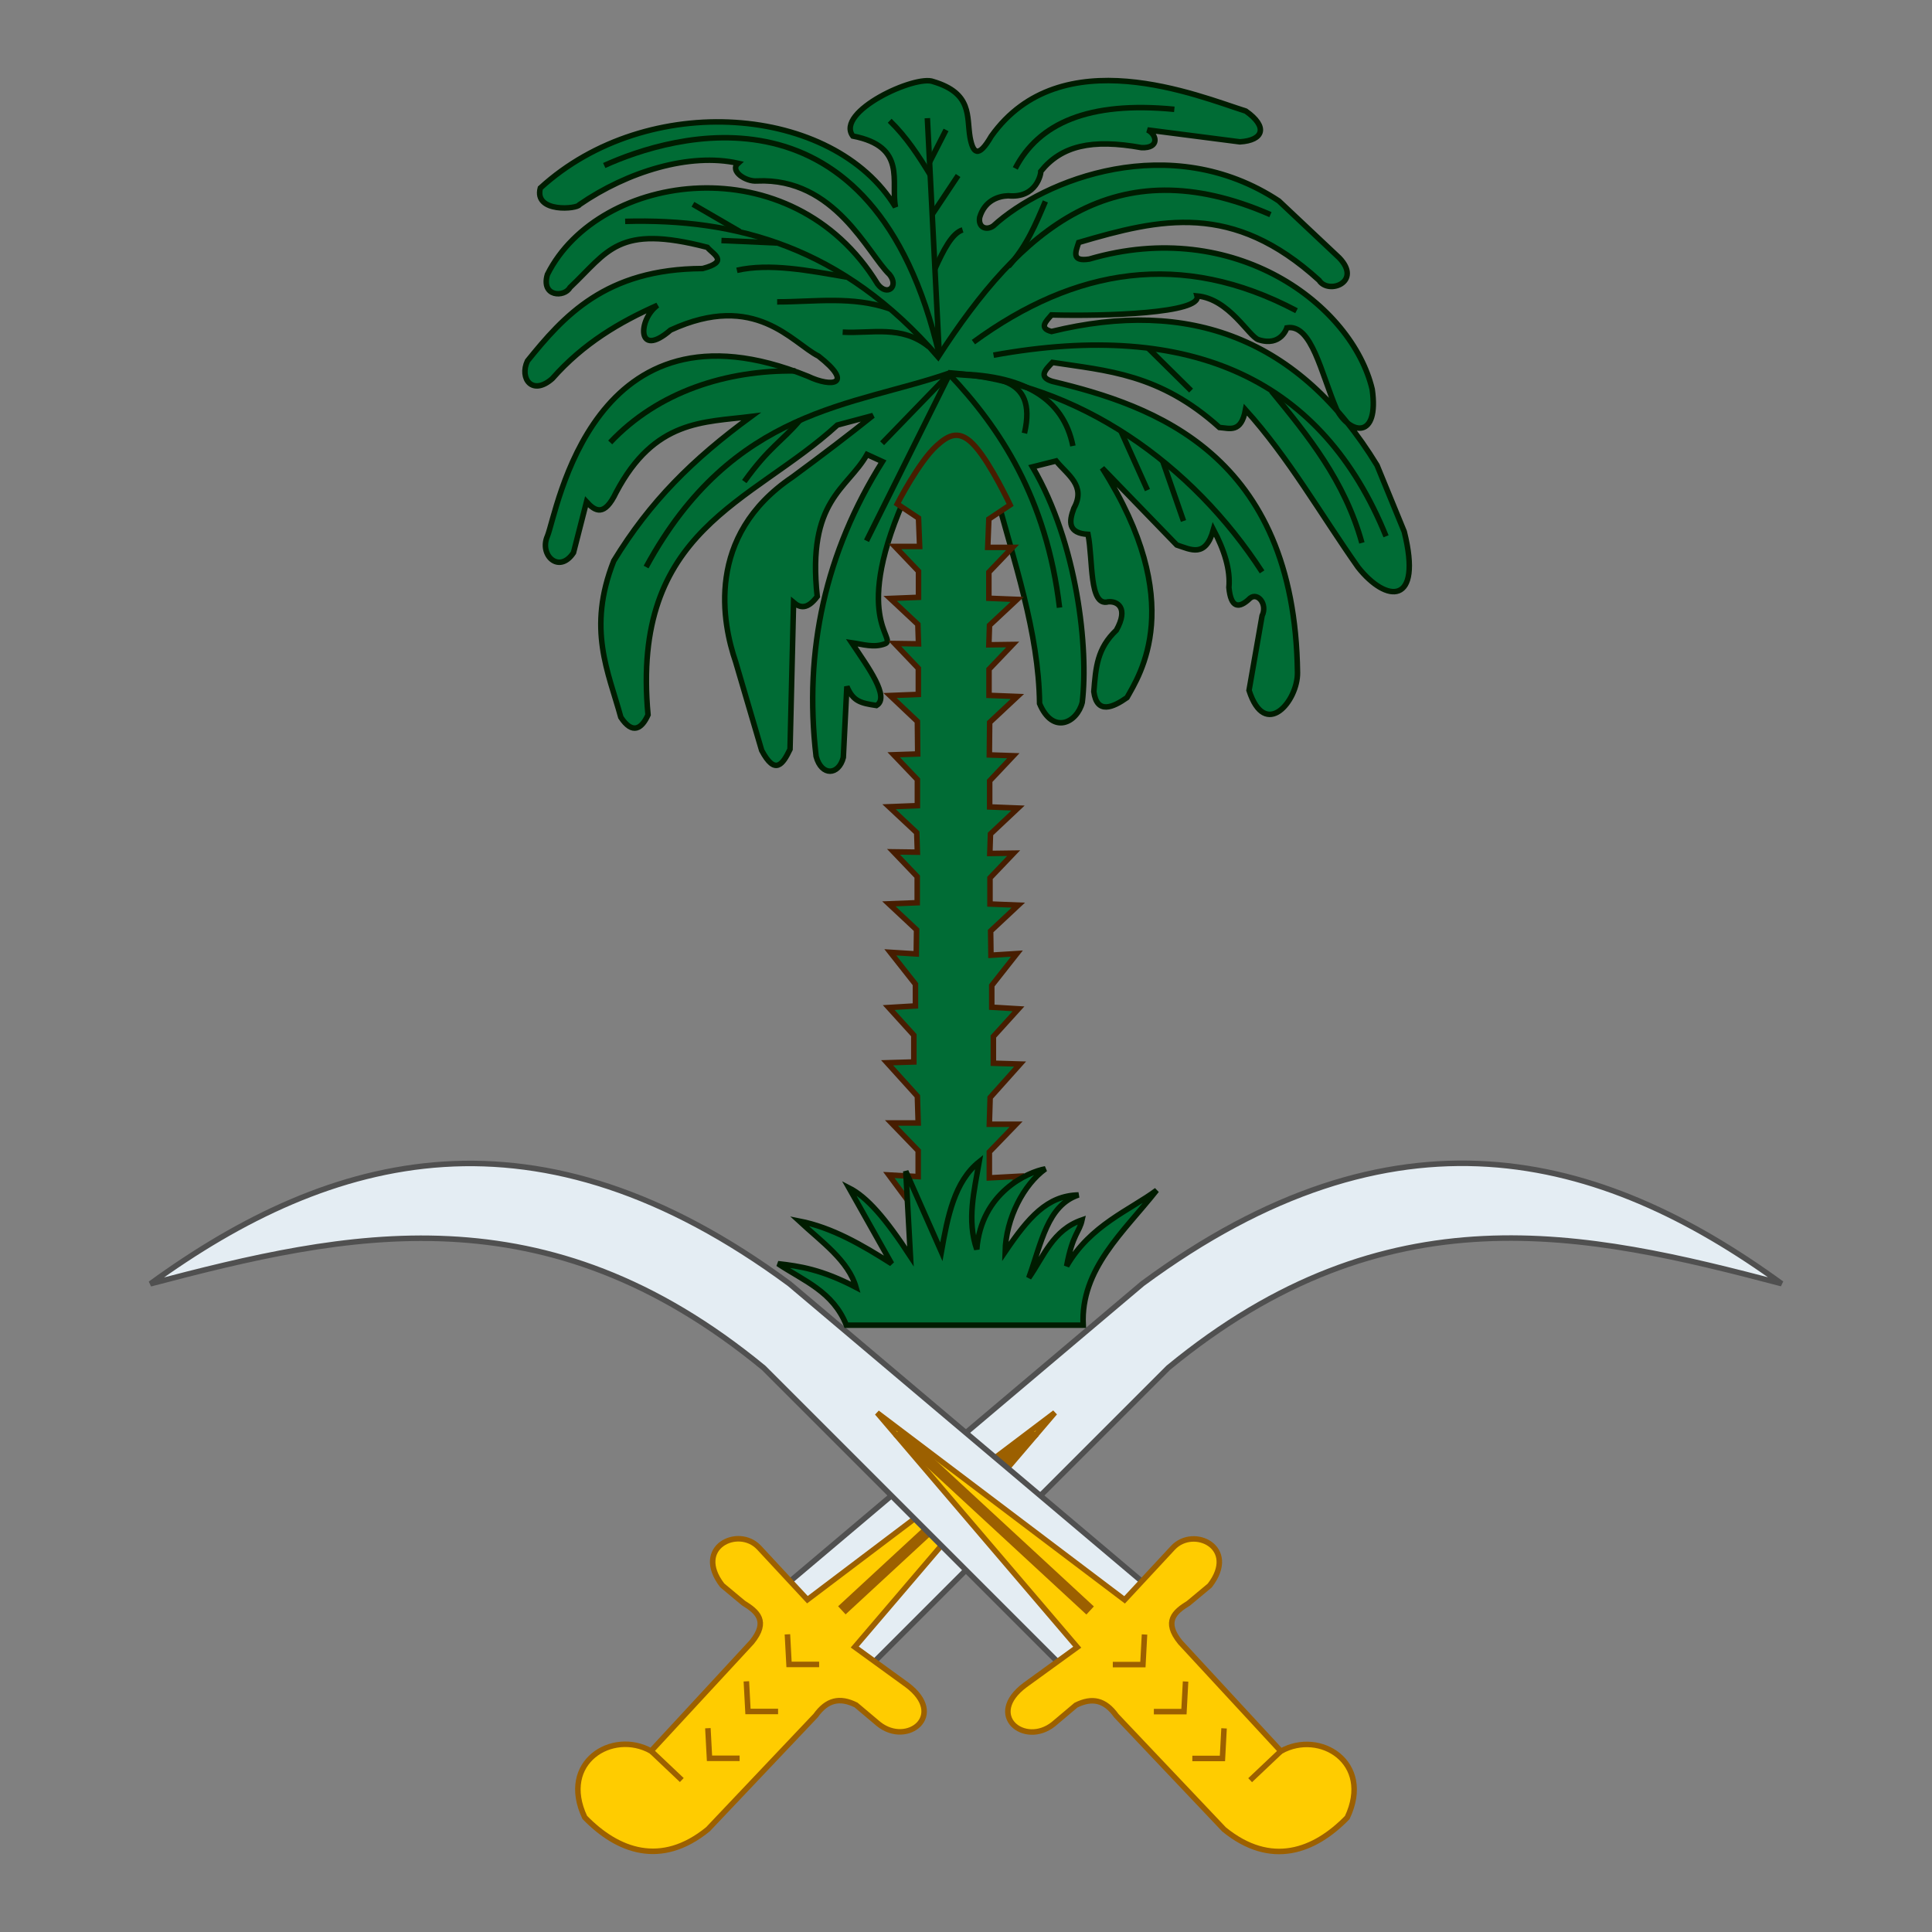 <?xml version="1.0" encoding="utf-8"?>
<!-- Generator: Adobe Illustrator 22.0.1, SVG Export Plug-In . SVG Version: 6.00 Build 0)  -->
<svg version="1.2" baseProfile="tiny"
	 id="svg2" inkscape:export-filename="D:\Dropbox\WEB\Central Data Core\centraldatacore.com\04 EDUCATION\05 World Data\Europe\Portugal\ASSIGNS\COA-Portugal.png" inkscape:export-xdpi="90" inkscape:export-ydpi="90" inkscape:output_extension="org.inkscape.output.svg.inkscape" inkscape:version="0.91 r13725" sodipodi:docname="EMBLEM-Bahrain.svg" sodipodi:version="0.32" xmlns:cc="http://creativecommons.org/ns#" xmlns:dc="http://purl.org/dc/elements/1.1/" xmlns:inkscape="http://www.inkscape.org/namespaces/inkscape" xmlns:rdf="http://www.w3.org/1999/02/22-rdf-syntax-ns#" xmlns:sodipodi="http://sodipodi.sourceforge.net/DTD/sodipodi-0.dtd" xmlns:svg="http://www.w3.org/2000/svg"
	 xmlns="http://www.w3.org/2000/svg" xmlns:xlink="http://www.w3.org/1999/xlink" x="0px" y="0px" viewBox="0 0 1200 1200"
	 xml:space="preserve">
<rect x="0" y="0" width="1200" height="1200" fill="#808080" stroke="none"/>
<g id="layer2" transform="translate(-968.127,206.15)" inkscape:groupmode="layer" inkscape:label="White patches">
</g>
<g id="g2445" transform="translate(-1028.922,202.536)">
</g>
<g>
	
		<path id="path16031" inkscape:connector-curvature="0" sodipodi:nodetypes="cccccc" fill="#E4EDF3" stroke="#505050" stroke-width="3.422" d="
		M539.7,1035.5l186-186c135.8-111.8,258.5-84.4,380.9-52.2c-113.4-82.4-240.3-115.6-397,0l-222,187.5L539.7,1035.5L539.7,1035.5z"/>
	
		<path id="path16033" inkscape:connector-curvature="0" sodipodi:nodetypes="ccccccccccccccc" fill="#FFCC00" stroke="#9C6000" stroke-width="3.422" d="
		M506.6,1065.6l-66.9,70.6c-29.1,23.7-56.1,13.6-76.5-7.4c-16.2-34.3,17.1-54.7,41.2-41.2l62.5-67.6c10.6-13,3.5-19-5.1-24.3
		l-13.2-11c-18.2-23.7,10-37.1,22.8-23.5l30.1,32.4l153.7-116.2L530.9,1023l32.4,23.5c25.2,18.8,0.3,38.6-17.6,24.3l-14-11.8
		C521.6,1054,513.7,1055.7,506.6,1065.6L506.6,1065.6z"/>
	<g id="g3394" transform="translate(-1.719,-2.087)">
		<path id="path16035" inkscape:connector-curvature="0" fill="none" stroke="#9C6000" stroke-width="3.422" d="M510.5,1035.9
			h-18.7l-1-18.7"/>
		<path id="path16037" inkscape:connector-curvature="0" fill="none" stroke="#9C6000" stroke-width="3.422" d="M485,1065.1h-18.7
			l-1-18.7"/>
		<path id="path16039" inkscape:connector-curvature="0" fill="none" stroke="#9C6000" stroke-width="3.422" d="M461.1,1094.2
			h-18.7l-1-18.7"/>
		<path id="path16041" inkscape:connector-curvature="0" fill="none" stroke="#9C6000" stroke-width="3.422" d="M406.5,1090
			l18.7,17.7"/>
	</g>
	
		<path id="path16043" inkscape:connector-curvature="0" sodipodi:nodetypes="cc" fill="none" stroke="#9C6000" stroke-width="6.844" d="
		M642.7,889.5l-119.8,110.7"/>
	
		<path id="path2163" inkscape:connector-curvature="0" sodipodi:nodetypes="cccccc" fill="#E4EDF3" stroke="#505050" stroke-width="3.422" d="
		M660.3,1035.6l-186-186c-135.8-111.8-258.5-84.4-380.9-52.2c113.4-82.4,240.3-115.6,397,0l222,187.5L660.3,1035.6L660.3,1035.6z"/>
	
		<path id="path2161" inkscape:connector-curvature="0" sodipodi:nodetypes="ccccccccccccccc" fill="#FFCC00" stroke="#9C6000" stroke-width="3.422" d="
		M693.4,1065.7l66.9,70.6c29.1,23.7,56.1,13.6,76.5-7.4c16.2-34.3-17.1-54.7-41.2-41.2l-62.5-67.6c-10.6-13-3.5-19,5.1-24.3l13.2-11
		c18.2-23.7-10-37.1-22.8-23.5l-30.1,32.4L544.8,877.5l124.3,145.6l-32.4,23.5c-25.2,18.8-0.3,38.6,17.6,24.3l14-11.8
		C678.4,1054.1,686.3,1055.8,693.4,1065.7L693.4,1065.7z"/>
	<g id="g3388" transform="translate(-1.719,-2.087)">
		<path id="path2183" inkscape:connector-curvature="0" fill="none" stroke="#9C6000" stroke-width="3.422" d="M692.9,1036h18.7
			l1-18.7"/>
		<path id="path2185" inkscape:connector-curvature="0" fill="none" stroke="#9C6000" stroke-width="3.422" d="M718.4,1065.2h18.7
			l1-18.7"/>
		<path id="path2187" inkscape:connector-curvature="0" fill="none" stroke="#9C6000" stroke-width="3.422" d="M742.3,1094.3H761
			l1-18.7"/>
		<path id="path2189" inkscape:connector-curvature="0" fill="none" stroke="#9C6000" stroke-width="3.422" d="M796.9,1090.1
			l-18.7,17.7"/>
	</g>
	
		<path id="path14068" inkscape:connector-curvature="0" sodipodi:nodetypes="cc" fill="none" stroke="#9C6000" stroke-width="6.844" d="
		M557.3,889.6l119.8,110.7"/>
	
		<path id="path6124" inkscape:connector-curvature="0" sodipodi:nodetypes="cccccccccccccccccccccccccccccccccccccccccccccccccccccccccccccccsccccccccccccccccccccccccccccc" fill="#006C35" stroke="#001C00" stroke-width="3.422" d="
		M618,304.3h-53.7c-36.9,79.8-6.3,92.4-14.7,95.6c-6.9,2.6-13.7,0.3-20.6-0.7c10.4,15.5,23.9,33.9,15.4,39
		c-9.8-1.5-14.5-2.5-18.4-11.8l-2.2,44.1c-2.9,11.1-13.5,11.8-16.9-0.7c-7.8-65.9,5.9-127,41.2-183.1l-9.6-4.4
		c-12.2,21.6-37.4,28.3-30.9,88.2c-6.1,8.1-10.6,7.2-14.7,3.7l-2.2,91.2c-4.5,9.4-9.3,16.4-17.6,0.7l-16.2-55.1
		c-8.1-23.6-19.1-78.1,35.3-114.7c18.6-13.7,35.4-26.5,50-38.2l-22.1,5.9C466.6,313,391.8,328.3,402.5,444
		c-3.8,8.5-9.6,12.6-16.9,1.5c-7.7-28.3-21.1-54.7-4.4-97.1c22.6-37,48.9-63,85.3-89.7c-29.6,3.7-59.9,1.9-83.8,47.1
		c-7.3,15.3-13,11.8-18.4,5.9l-8.1,31.6c-8.9,13.4-21.4,1.5-16.2-10.3c6.1-14.7,27.7-153.7,161.8-99.3c15.1,7.2,28.9,5,6.6-12.5
		c-16.3-8.1-39.1-40.5-91.9-16.2c-21.2,18.3-20.2-6.7-8.1-15.4c-23.4,10.4-45.9,23.5-65.4,45.6c-12.4,10.9-20.5-0.1-15.4-11
		c22.4-27.7,48.4-57.2,108.8-57.4c16.7-4.4,6.5-8.8,2.9-13.2c-55.8-14.5-61.5,2.5-85.3,25c-3.4,6.2-18.1,5.9-14-8.1
		c32-64,151.9-81.1,205.1,5.9c6,8,13.4,1.5,7.4-5.9c-13.4-12.7-33.8-60.3-82.3-58.1c-7,0.6-17.2-6.2-11.8-11
		c-29.9-6.7-68.6,5.1-98.5,25.7c-0.9,2.7-28.4,5.4-24.3-10.3c66.7-61,182.2-51.6,220.6,11.8c-3.1-15.7,7.4-37.5-26.5-44.1
		c-11.2-15.1,39-38.3,50-33.8c24.4,7.3,20.6,21.7,22.8,34.6c1.8,9.7,5,13.5,13.2-0.7C659,23.9,744.4,59.7,773.8,69
		c13.8,9.7,11.2,18.2-3.7,19.1l-57.4-7.4c5.9,2.8,7.7,11.5-3.7,11c-31-5.6-49.8-1.1-62.5,14.7c0.1,1.3-2.5,16.9-20.3,15.2
		c-6.4,0.2-14.7,3.2-17.7,13.4c-1.1,6.2,4.1,8.4,8.5,5.3c31.4-28.8,110.1-59.9,177.3-15.5l37.5,35.3c14.5,15.1-6.7,23.1-12.5,14
		c-53.7-48.9-98.3-38.5-149.3-23.5c-1.9,5.8-4.8,12.1,6.6,10.3c90.5-26.5,163.3,28.6,175.7,80.9c4.4,31.2-13.5,28.4-22.1,12.5
		c-9.7-22.4-15.4-53.3-30.9-50.7c0,0-3.6,11.9-17.6,7.4c-6.1-2-18.2-25.4-38.2-27.2c3.1,10.8-57.1,12.7-90.4,11.8
		c-3.4,4-8,8.2,0,10.3c85.5-20.9,153.9,4,202.2,83.1l16.9,41.2c11.5,46.1-11.1,44.4-28.7,22.1c-23.1-32.8-43.3-68.4-69.9-97.8
		c-2.7,14.6-9.8,11.5-16.2,11c-37.2-33.6-70.2-35.2-103.7-40.4c-4.3,4.5-9.1,9.1,0,11.8c62.6,15,150.5,44.8,152.2,180.9
		c0.2,17.6-20.1,42.1-30.1,11l8.1-46.3c3.5-7.3-2.7-14.7-7.4-11c-7.1,6.9-12,6.1-13.2-6.6c1-11-2.8-23.1-9.6-36
		c-4.9,17.9-14.1,12.4-22.8,9.6l-46.3-47.8c53.1,83.7,23.2,128.6,15.4,142.6c-8.7,6.1-18.7,10.6-20.6-3.7c1.2-15.3,2.1-26.9,14-38.2
		c7.8-14,0.5-18.2-5.1-17.6c-12,3.2-9.3-25.8-12.5-41.9c-12.4-0.7-12-7.7-8.8-16.2c7.8-14.1-4.1-20.8-11-29.4l-14.7,3.7
		c28,47.5,34.9,113.4,30.9,146.3c-3.2,12.6-18.3,20.3-26.5,0.7C645.2,392.5,629.6,348.4,618,304.3L618,304.3z"/>
	
		<path id="path7095" inkscape:connector-curvature="0" sodipodi:nodetypes="ccccc" fill="none" stroke="#001C00" stroke-width="3.422" d="
		M401.3,352.2c53.9-99.3,129.3-99.7,189-120.7l-42.4,43.8l0,0l0,0"/>
	
		<path id="path7097" inkscape:connector-curvature="0" sodipodi:nodetypes="cc" fill="none" stroke="#001C00" stroke-width="3.422" d="
		M497,260.8c-11.4,13.5-19.2,16.7-34.7,38.3"/>
	
		<path id="path7099" inkscape:connector-curvature="0" sodipodi:nodetypes="ccc" fill="none" stroke="#001C00" stroke-width="3.422" d="
		M538.2,335.9l51.5-103.3c31.2,32.9,60.3,76.7,68.4,144.8"/>
	
		<path id="path8070" inkscape:connector-curvature="0" sodipodi:nodetypes="ccc" fill="none" stroke="#001C00" stroke-width="3.422" d="
		M636.3,269.1c8.6-37.1-21.4-34.6-46.8-36.8c47-0.4,71.1,15.7,76.9,44.7"/>
	
		<path id="path8072" inkscape:connector-curvature="0" sodipodi:nodetypes="cc" fill="none" stroke="#001C00" stroke-width="3.422" d="
		M589.2,231.5c81,5.9,151.7,57.3,194.7,123.7"/>
	<path id="path9043" inkscape:connector-curvature="0" fill="none" stroke="#001C00" stroke-width="3.422" d="M696.1,267.5
		l16.6,36.9"/>
	<path id="path9045" inkscape:connector-curvature="0" fill="none" stroke="#001C00" stroke-width="3.422" d="M722.1,286.2l13,37.4
		"/>
	
		<path id="path10016" inkscape:connector-curvature="0" sodipodi:nodetypes="cc" fill="none" stroke="#001C00" stroke-width="3.422" d="
		M379,274.8c29.8-31.6,72.3-45,115.1-44.4"/>
	
		<path id="path10018" inkscape:connector-curvature="0" sodipodi:nodetypes="ccc" fill="none" stroke="#001C00" stroke-width="3.422" d="
		M388.3,137.5c68.1-1.9,135,15.4,194.4,84.2c51.3-79.4,109.6-130.6,206.4-88.4"/>
	
		<path id="path10989" inkscape:connector-curvature="0" sodipodi:nodetypes="ccc" fill="none" stroke="#001C00" stroke-width="3.422" d="
		M375.3,102.8C416.7,84,542.7,45.2,583.4,220.5l-7.4-147.1"/>
	
		<path id="path11960" inkscape:connector-curvature="0" sodipodi:nodetypes="cc" fill="none" stroke="#001C00" stroke-width="3.422" d="
		M587.6,80.7l-10.2,20"/>
	
		<path id="path11962" inkscape:connector-curvature="0" sodipodi:nodetypes="cc" fill="none" stroke="#001C00" stroke-width="3.422" d="
		M595.1,109L579,133.2"/>
	
		<path id="path11964" inkscape:connector-curvature="0" sodipodi:nodetypes="cc" fill="none" stroke="#001C00" stroke-width="3.422" d="
		M552.6,75c10.6,10.3,18.1,22,25.3,33.8"/>
	
		<path id="path11966" inkscape:connector-curvature="0" sodipodi:nodetypes="cc" fill="none" stroke="#001C00" stroke-width="3.422" d="
		M576.9,215.4c-16.8-13.7-35.5-8.1-53.5-9.1"/>
	
		<path id="path11968" inkscape:connector-curvature="0" sodipodi:nodetypes="cc" fill="none" stroke="#001C00" stroke-width="3.422" d="
		M552.9,191.9c-23.4-8.2-46.8-4.4-70.2-4.4"/>
	
		<path id="path11970" inkscape:connector-curvature="0" sodipodi:nodetypes="cc" fill="none" stroke="#001C00" stroke-width="3.422" d="
		M525.8,172.1c-23.7-4.1-47.7-8.8-68.1-4.2"/>
	
		<path id="path11972" inkscape:connector-curvature="0" sodipodi:nodetypes="cc" fill="none" stroke="#001C00" stroke-width="3.422" d="
		M430.4,126.9l29.1,16.9"/>
	
		<path id="path11974" inkscape:connector-curvature="0" sodipodi:nodetypes="cc" fill="none" stroke="#001C00" stroke-width="3.422" d="
		M448.1,149.4l34.3,1.5"/>
	
		<path id="path11976" inkscape:connector-curvature="0" sodipodi:nodetypes="cc" fill="none" stroke="#001C00" stroke-width="3.422" d="
		M649.3,125.1c-5.9,13.9-11.6,27.8-22.9,40.3"/>
	
		<path id="path11978" inkscape:connector-curvature="0" sodipodi:nodetypes="cc" fill="none" stroke="#001C00" stroke-width="3.422" d="
		M604.6,212.5c63-46.1,129.4-57.3,200.7-19.5"/>
	
		<path id="path11980" inkscape:connector-curvature="0" sodipodi:nodetypes="cc" fill="none" stroke="#001C00" stroke-width="3.422" d="
		M630.6,104.6c14.5-28,45.5-41.9,98.8-36.7"/>
	
		<path id="path11982" inkscape:connector-curvature="0" sodipodi:nodetypes="cc" fill="none" stroke="#001C00" stroke-width="3.422" d="
		M580.7,167c5.2-11.5,10.6-22.2,17.2-24.2"/>
	
		<path id="path11984" inkscape:connector-curvature="0" sodipodi:nodetypes="cc" fill="none" stroke="#001C00" stroke-width="3.422" d="
		M617.1,220.6c123.8-22.5,204.6,15.8,243.8,112.5"/>
	
		<path id="path11986" inkscape:connector-curvature="0" sodipodi:nodetypes="cc" fill="none" stroke="#001C00" stroke-width="3.422" d="
		M713.3,216.4l26.5,26.2"/>
	
		<path id="path11988" inkscape:connector-curvature="0" sodipodi:nodetypes="cc" fill="none" stroke="#001C00" stroke-width="3.422" d="
		M789.7,242.9c22.8,27.8,45.5,55.7,56.2,94.3"/>
	
		<path id="path2215" inkscape:connector-curvature="0" sodipodi:nodetypes="cccccccccccccccccccccccccccccccccccccccccccccccccccccccccccccccccccccccccccccccccccccssc" fill="#006C35" stroke="#471D00" stroke-width="3.422" d="
		M627.4,313.6l-13.2,8.8l-0.7,17.6h15.4l-14.7,15.4v16.2l17.6,0.7l-17.2,16.1l-0.4,12.1l14.8-0.2l-14.7,15.4v16.2l17.6,0.7
		l-17.2,16.1l-0.2,20.2l14.9,0.5L614.7,485v16.2l17.6,0.7L615.2,518l-0.4,12.1l14.8-0.2l-14.7,15.4v16.2l17.6,0.7l-17.2,16.1l0.2,15
		l16.1-1L616,612.1v13.5l16.6,1L617,643.8v16.6l16.6,0.5L615,681.7l-0.5,16.6h16.6l-16.6,17.2v16.1l18.2-1L615,754.5l0.5,19.2
		l-21.6-0.3l-24.6-0.5l0.5-19.2l-17.7-23.9l18.2,1v-16.1l-16.6-17.2h16.6l-0.5-16.6L551,660.1l16.6-0.5V643l-15.6-17.2l16.6-1v-13.5
		l-15.6-19.8l16.1,1l0.2-15l-17.2-16.1l17.6-0.7v-16.2l-14.7-15.4l14.8,0.2l-0.4-12.1l-17.2-16.1l17.6-0.7v-16.2l-14.7-15.4
		l14.9-0.5l-0.2-20.2L552.8,432l17.6-0.7v-16.2l-14.7-15.4l14.8,0.2l-0.4-12.1l-17.2-16.1l17.6-0.7v-16.2l-14.7-15.4h15.4l-0.7-17.6
		l-13.2-8.8c0,0,13.4-26.2,24.5-36.2c7.7-7,14.6-10.4,24.2,0.8C615.6,288.5,627.4,313.6,627.4,313.6L627.4,313.6z"/>
	
		<path id="path2213" inkscape:connector-curvature="0" sodipodi:nodetypes="cccccccccccccccccccc" fill="#006C35" stroke="#001C00" stroke-width="3.422" d="
		M525.7,823.1h147.1c-1.8-35,25.3-58,45.6-83.8c-16.5,12.3-41.2,21.6-55.9,47.1c3.8-20.3,7.9-20.8,9.6-28.7
		c-18.3,6.3-23.7,22.6-33.1,36c7.9-21.8,11.5-45,30.9-51.5c-19.5,0.4-31.2,14.1-45.6,35.3c0.5-21.1,11.7-41.9,25-51.5
		c-10.8,1.9-39.9,14.7-42.6,50c-6.3-18.1-1.6-36.3,1.5-54.4c-15.4,12.3-19.6,34-23.5,55.9l-22.1-50l2.9,52.9
		c-15.7-24-27-36.9-38.2-42.6l26.5,47.1c-18.4-11.7-37-22.5-57.4-26.5c13.9,12.9,30.6,24.6,35.3,41.2
		c-21.2-11.1-35.1-13.2-48.5-14.7C499.3,795.6,517.4,802.2,525.7,823.1L525.7,823.1z"/>
</g>
</svg>

